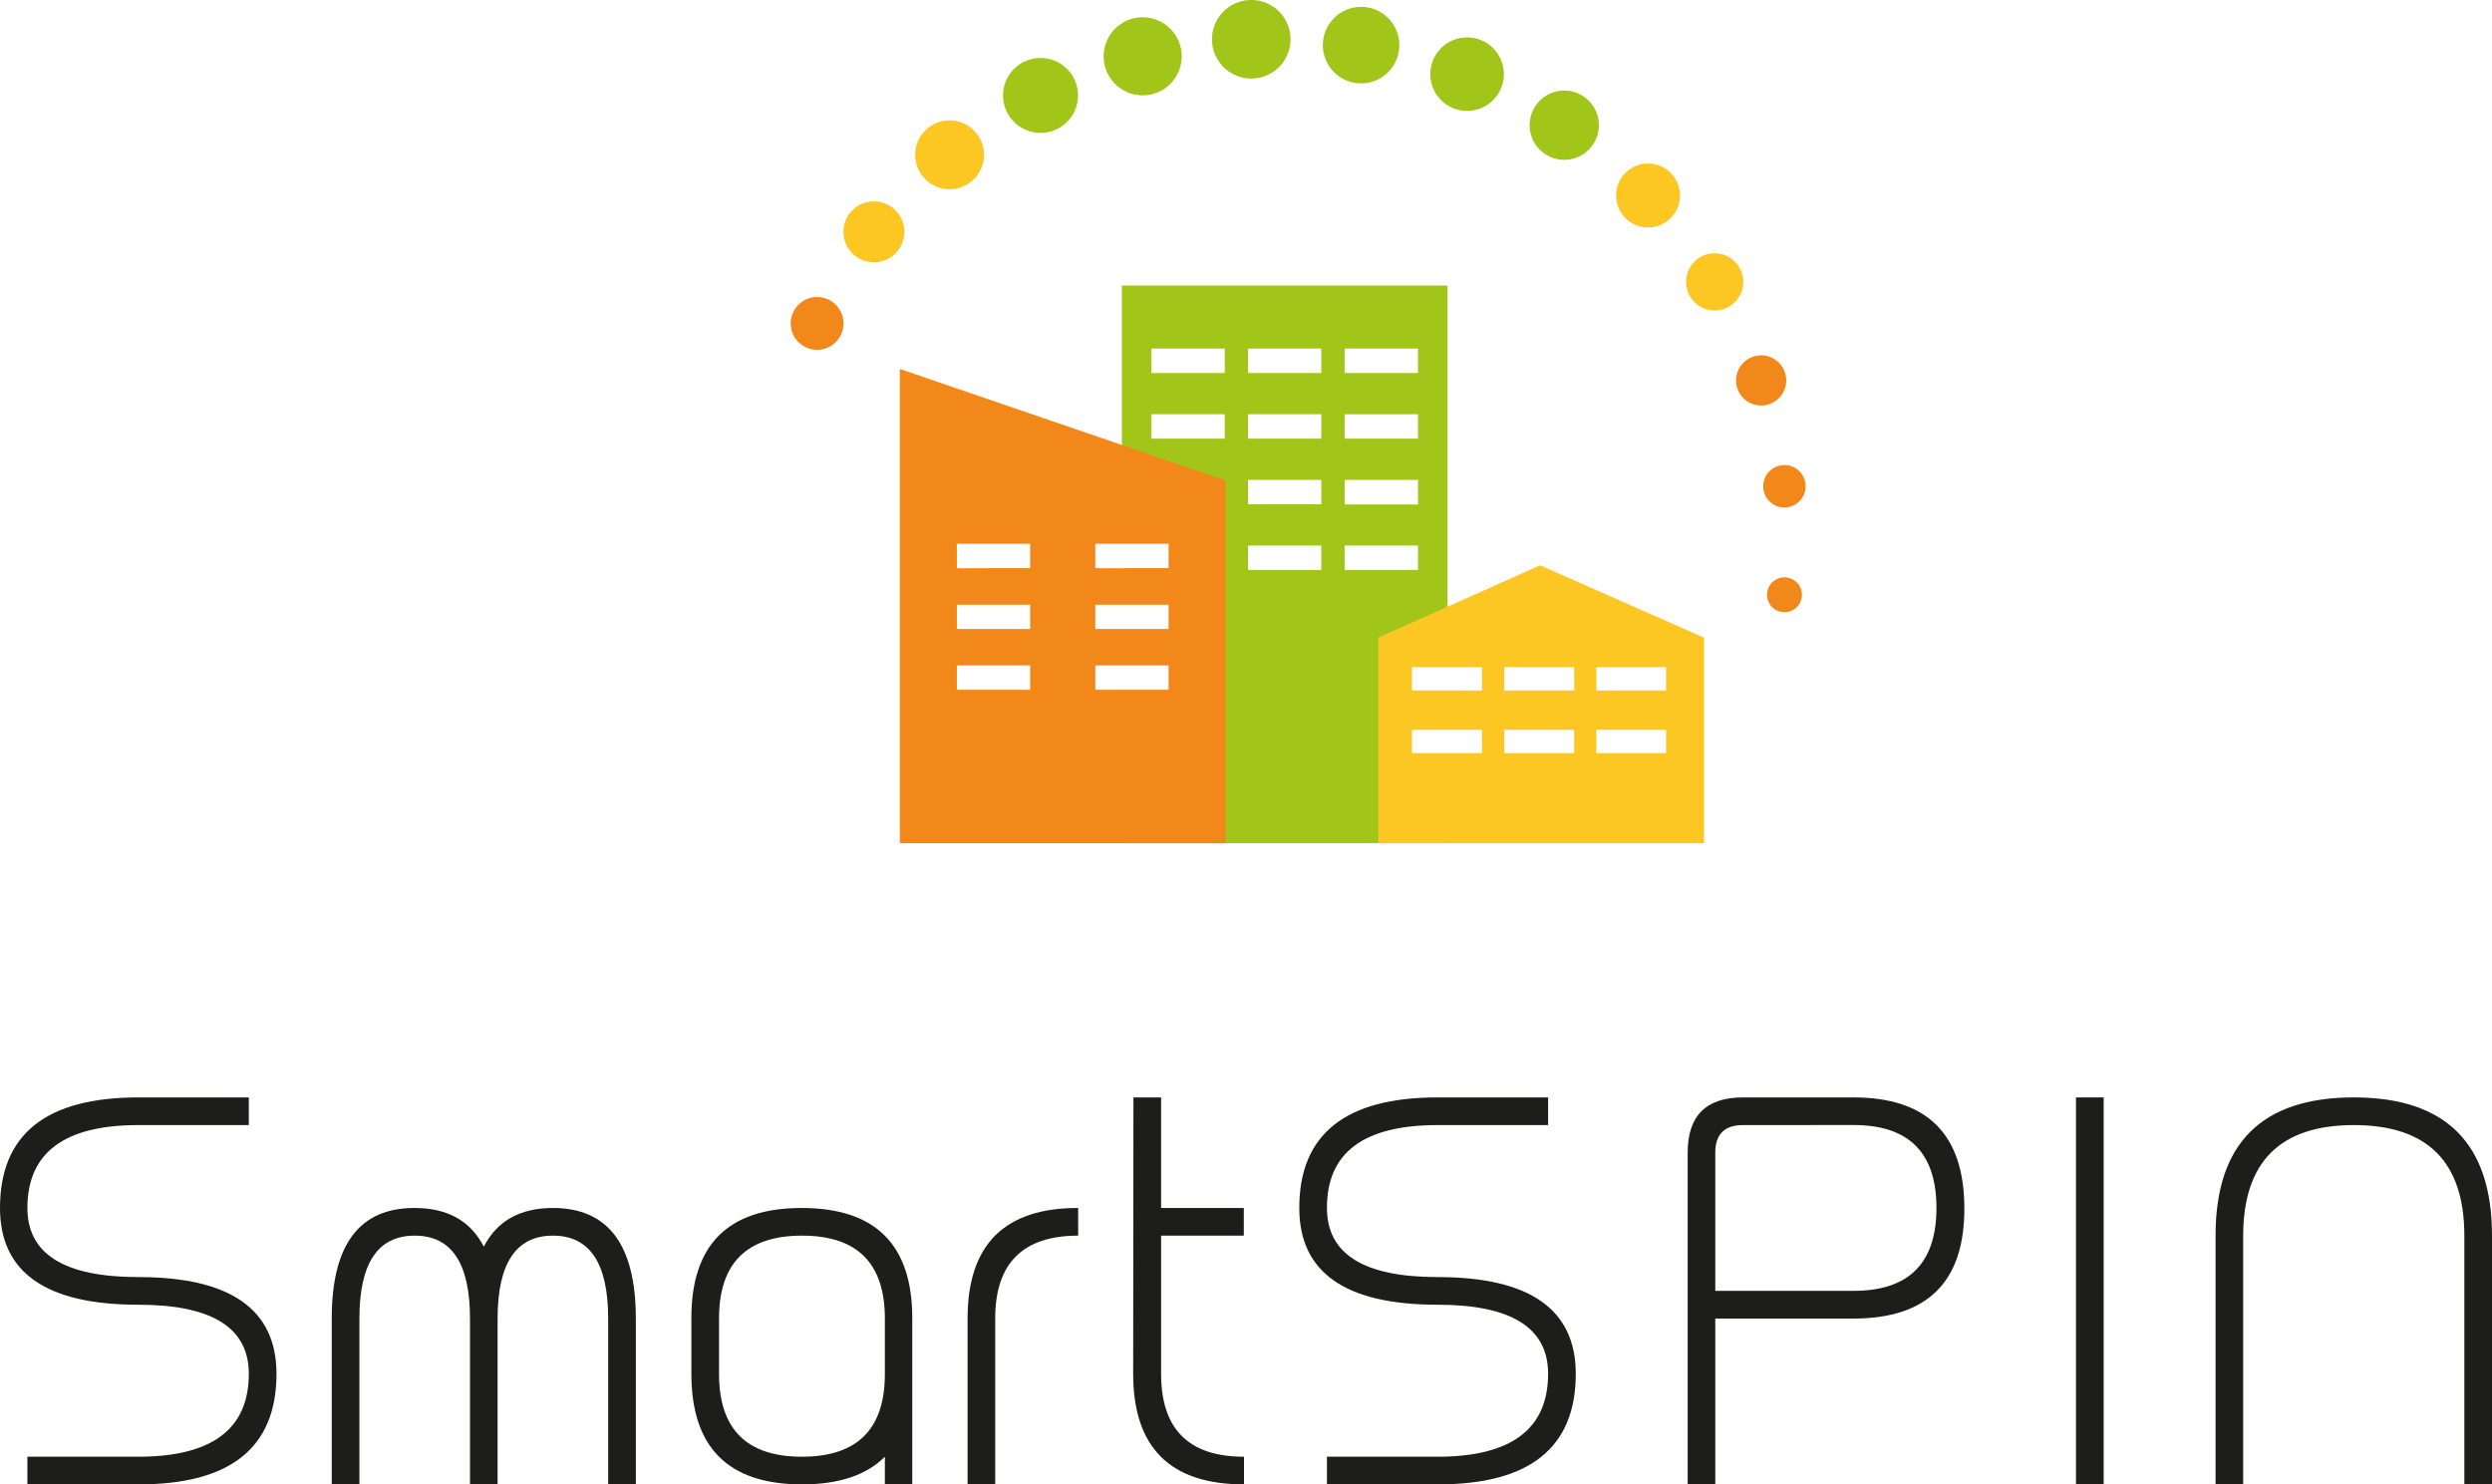 <svg id="Livello_1" data-name="Livello 1" xmlns="http://www.w3.org/2000/svg" viewBox="0 0 472.11 281.26"><defs><style>.cls-1{fill:#f18819;}.cls-2{fill:#fdc723;}.cls-3{fill:#a1c518;}.cls-4{fill:#1d1d1b;}</style></defs><path class="cls-1" d="M334.16,201.69a5,5,0,1,1-5,5A5,5,0,0,1,334.16,201.69Z" transform="translate(-179.36 -145.41)"/><circle class="cls-2" cx="165.56" cy="43.93" r="5.78"/><path class="cls-2" d="M359.25,168.22a6.52,6.52,0,1,1-6.51,6.52A6.52,6.52,0,0,1,359.25,168.22Z" transform="translate(-179.36 -145.41)"/><path class="cls-3" d="M376.49,156.39a7.1,7.1,0,1,1-7.1,7.1A7.1,7.1,0,0,1,376.49,156.39Z" transform="translate(-179.36 -145.41)"/><circle class="cls-3" cx="216.48" cy="10.67" r="7.4"/><path class="cls-3" d="M416.41,145.41a7.44,7.44,0,1,1-7.44,7.44A7.44,7.44,0,0,1,416.41,145.41Z" transform="translate(-179.36 -145.41)"/><circle class="cls-3" cx="257.86" cy="8.55" r="7.25"/><circle class="cls-3" cx="277.94" cy="14.05" r="6.97"/><path class="cls-3" d="M475.71,162.57a6.56,6.56,0,1,1-6.56,6.55A6.56,6.56,0,0,1,475.71,162.57Z" transform="translate(-179.36 -145.41)"/><circle class="cls-2" cx="312.22" cy="37.04" r="6.06"/><path class="cls-2" d="M504.21,193.4a5.42,5.42,0,1,1-5.42,5.41A5.41,5.41,0,0,1,504.21,193.4Z" transform="translate(-179.36 -145.41)"/><path class="cls-1" d="M513,212.74a4.75,4.75,0,1,1-4.74,4.75A4.75,4.75,0,0,1,513,212.74Z" transform="translate(-179.36 -145.41)"/><circle class="cls-1" cx="338.06" cy="92.14" r="4.02"/><path class="cls-1" d="M517.43,254.81a3.3,3.3,0,1,1-3.3,3.3A3.29,3.29,0,0,1,517.43,254.81Z" transform="translate(-179.36 -145.41)"/><path class="cls-3" d="M453.6,266.88V199.51H391.89v45h14.52v46.11H391.89v14.57H453.6v-8.91H445V266.88Zm-19.5-55.42H448v4.63H434.1Zm0,12.44H448v4.63H434.1Zm0,12.44H448V241H434.1Zm-22.71-7.81H397.5V223.9h13.89Zm0-12.44H397.5v-4.63h13.89Zm18.29,37.31H415.8v-4.62h13.88Zm0-12.43H415.8v-4.63h13.88Zm0-12.44H415.8V223.9h13.88Zm0-12.44H415.8v-4.63h13.88Zm4.42,37.31v-4.62H448v4.62Z" transform="translate(-179.36 -145.41)"/><path class="cls-1" d="M349.84,215.32v89.86h61.71V236.46Zm24.68,60.8H360.64v-4.63h13.88Zm0-11.53H360.64V260h13.88Zm0-11.52H360.64v-4.63h13.88Zm26.23,23.05H386.86v-4.63h13.89Zm0-11.53H386.86V260h13.89Zm0-11.52H386.86v-4.63h13.89Z" transform="translate(-179.36 -145.41)"/><path class="cls-2" d="M471.13,252.52l-30.65,13.71v38.95h61.71V266.23Zm-11,35.59H446.86V283.7h13.25Zm0-11.87H446.86v-4.42h13.25Zm17.47,11.87H464.32V283.7h13.26Zm0-11.87H464.32v-4.42h13.26ZM495,288.11H481.79V283.7H495Zm0-11.87H481.79v-4.42H495Z" transform="translate(-179.36 -145.41)"/><path class="cls-4" d="M205.55,353.35H226.5v5.24H205.55q-21,0-21,15.71,0,13.09,21,13.09,26.19,0,26.19,18.33,0,21-26.19,20.95h-21v-5.24h21q20.94,0,20.95-15.71,0-13.1-20.95-13.09-26.19,0-26.19-18.33Q179.36,353.35,205.55,353.35Z" transform="translate(-179.36 -145.41)"/><path class="cls-4" d="M257.92,379.54q-10.47,0-10.47,15.71v31.42h-5.24V395.25q0-21,15.71-20.95,9.33,0,13.1,7.33,3.76-7.33,13.09-7.33,15.7,0,15.71,20.95v31.42h-5.24V395.25q0-15.72-10.47-15.71t-10.48,15.71v31.42H268.4V395.25Q268.4,379.53,257.92,379.54Z" transform="translate(-179.36 -145.41)"/><path class="cls-4" d="M331.24,374.3q21,0,20.95,20.95v31.42H347v-5.24q-5.24,5.25-15.71,5.24-20.94,0-20.95-20.95V395.25Q310.29,374.29,331.24,374.3ZM347,395.25q0-15.72-15.71-15.71t-15.71,15.71v10.47q0,15.72,15.71,15.71T347,405.77Z" transform="translate(-179.36 -145.41)"/><path class="cls-4" d="M362.67,395.25q0-21,20.95-20.95v5.24q-15.72,0-15.72,15.71v31.42h-5.23Z" transform="translate(-179.36 -145.41)"/><path class="cls-4" d="M394.09,353.35h5.24V374.3H415v5.24H399.33v26.18q0,15.72,15.71,15.71v5.24q-21,0-21-20.95Z" transform="translate(-179.36 -145.41)"/><path class="cls-4" d="M451.7,353.35h20.95v5.24H451.7q-21,0-20.95,15.71,0,13.09,20.95,13.09,26.19,0,26.19,18.33,0,21-26.19,20.95H430.75v-5.24H451.7q20.94,0,20.95-15.71,0-13.1-20.95-13.09-26.19,0-26.19-18.33Q425.51,353.35,451.7,353.35Z" transform="translate(-179.36 -145.41)"/><path class="cls-4" d="M504.32,395.25v31.42h-5.23V363.82q0-10.47,10.47-10.47h20.95q20.94,0,21,20.95t-21,20.95Zm5.24-36.66q-5.24,0-5.24,5.23V390h26.19q15.71,0,15.71-15.71t-15.71-15.71Z" transform="translate(-179.36 -145.41)"/><path class="cls-4" d="M572.66,353.35h5.24v73.32h-5.24Z" transform="translate(-179.36 -145.41)"/><path class="cls-4" d="M625.28,358.59q-20.94,0-20.95,21v47.13H599.1V379.54q0-26.19,26.18-26.19t26.19,26.19v47.13h-5.24V379.54Q646.23,358.59,625.28,358.59Z" transform="translate(-179.36 -145.41)"/></svg>